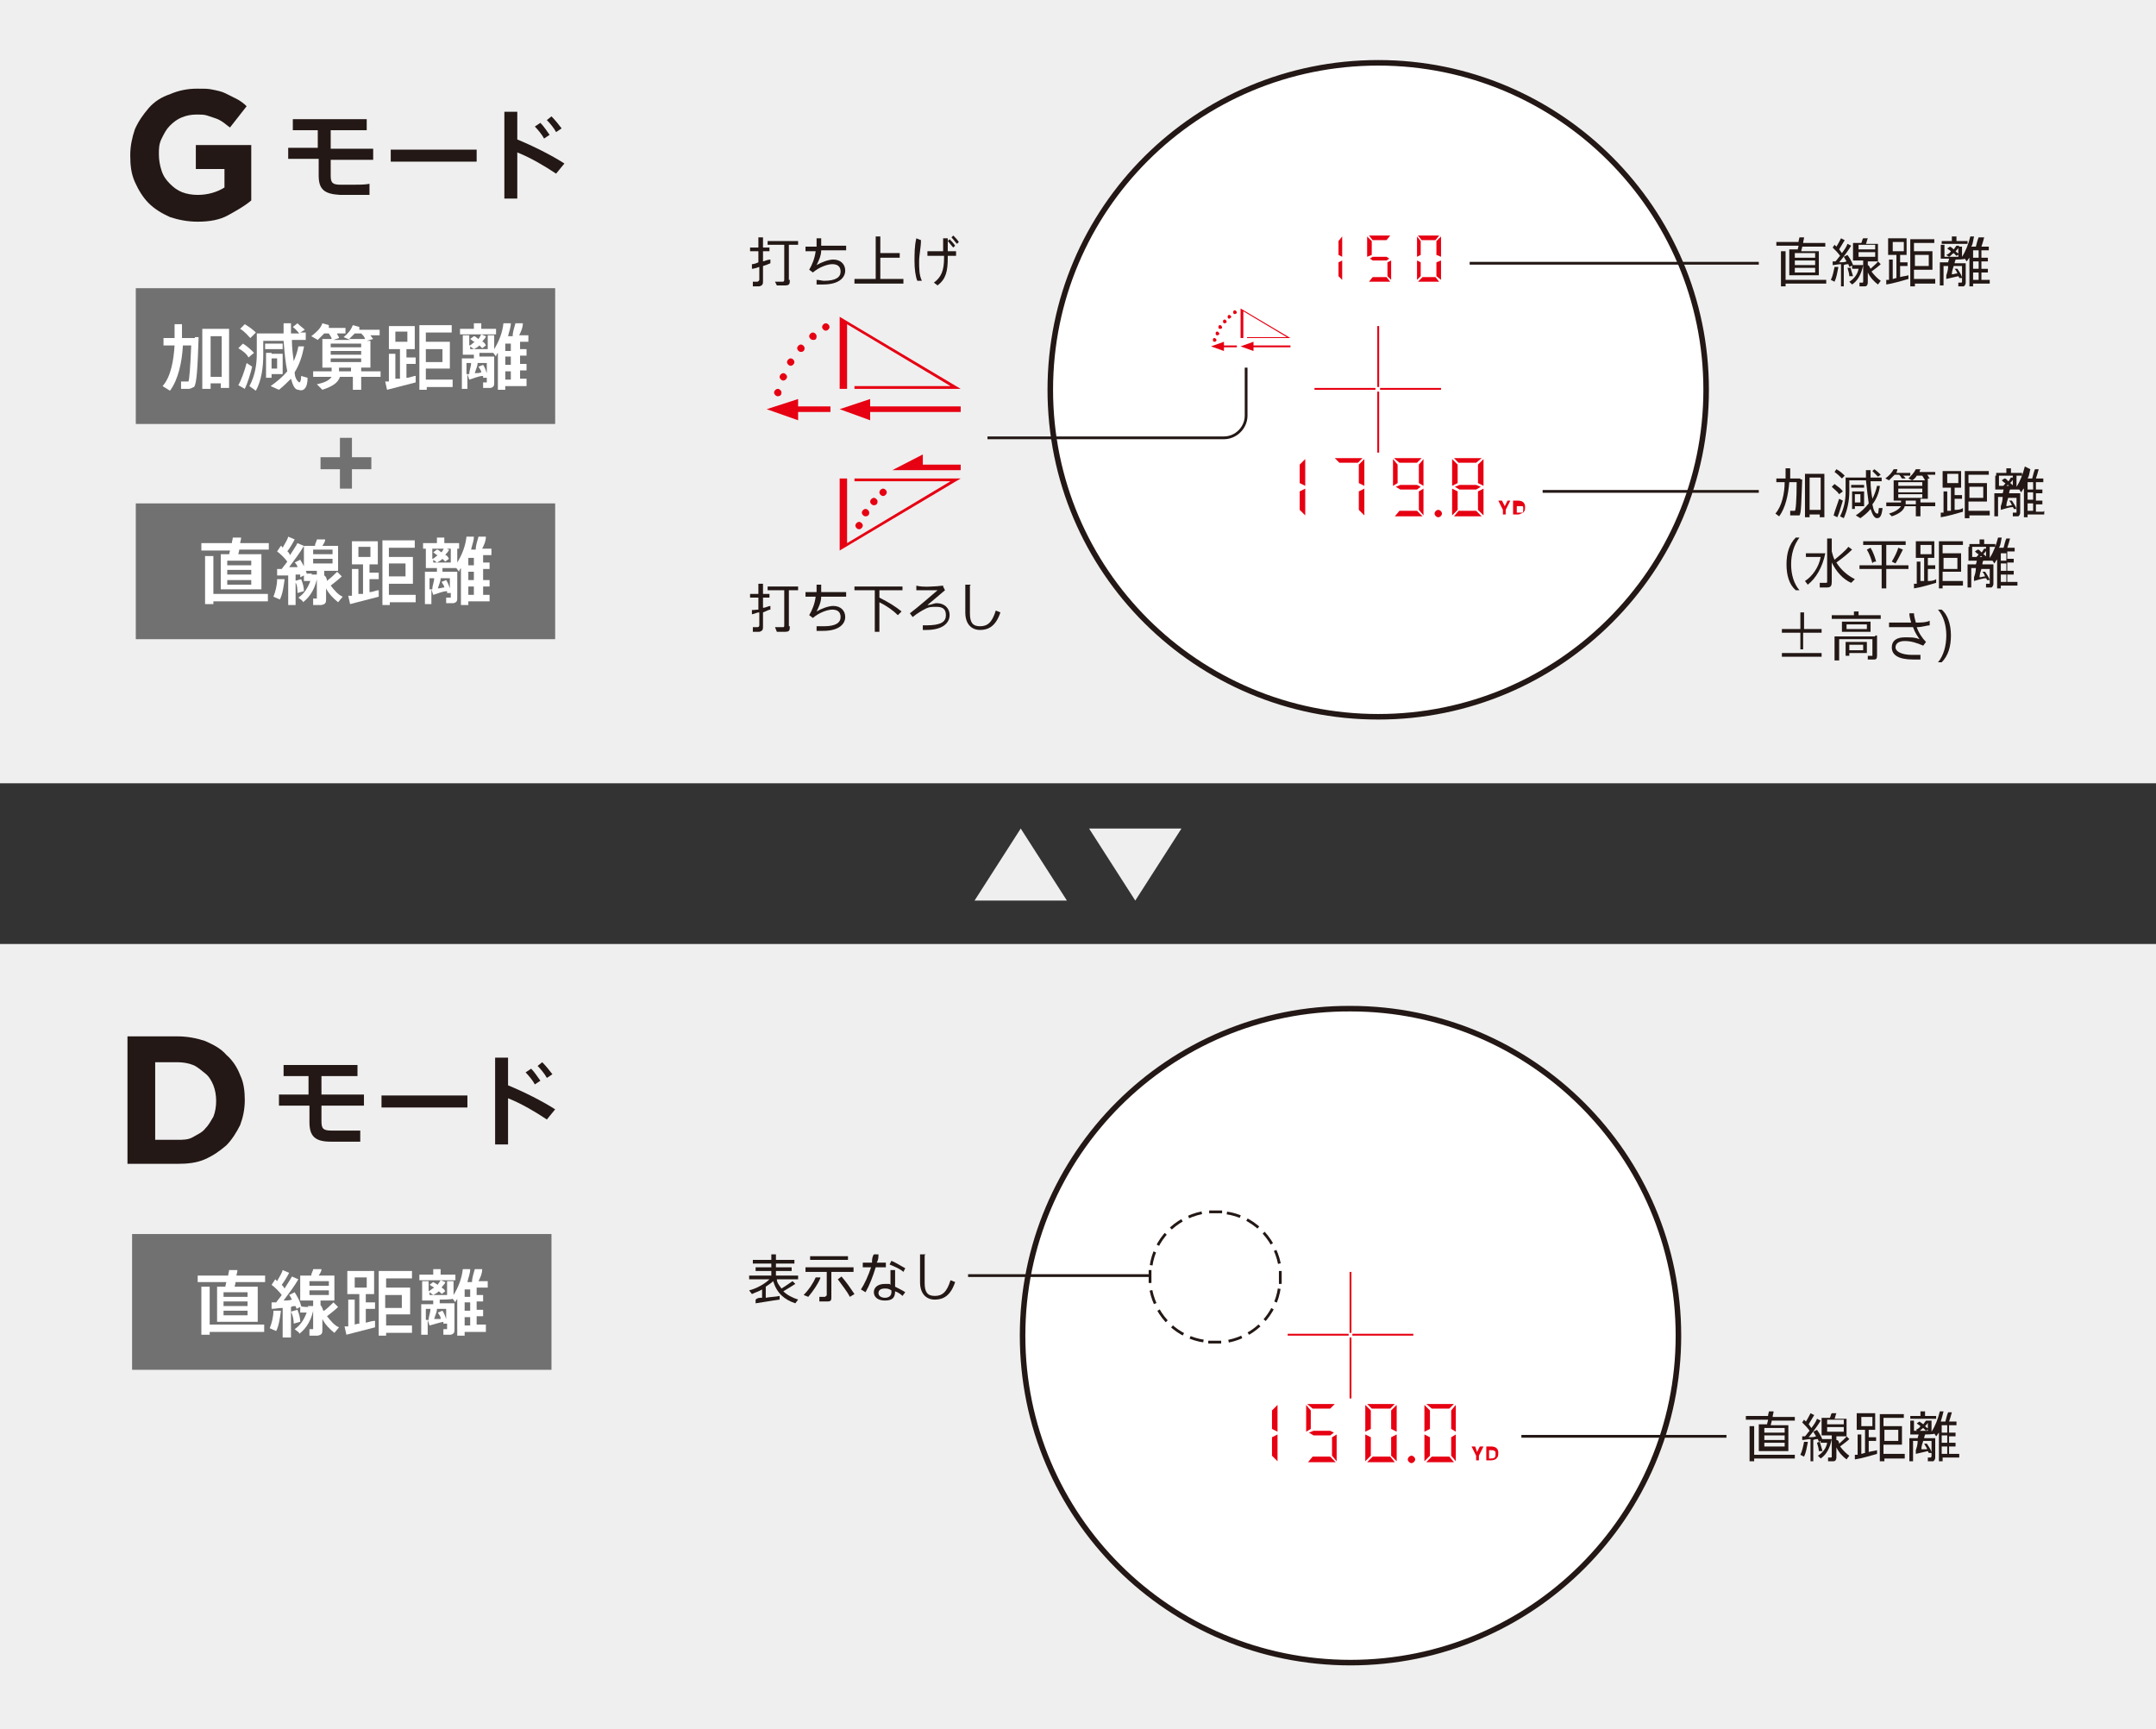 <?xml version="1.0" encoding="UTF-8"?>
<svg id="_レイヤー_1" data-name="レイヤー_1" xmlns="http://www.w3.org/2000/svg" version="1.1" viewBox="0 0 233.4 187.2">
  <rect x="0" y="0" width="233.4" height="187.2" fill="#333333" stroke="none"/>
  <!-- Generator: Adobe Illustrator 29.4.0, SVG Export Plug-In . SVG Version: 2.1.0 Build 152)  -->
  <defs>
    <style>
      .st0 {
        fill: #231815;
      }

      .st1 {
        stroke-linecap: round;
        stroke-linejoin: round;
        stroke-width: .6px;
      }

      .st1, .st2, .st3, .st4 {
        fill: none;
        stroke: #231815;
      }

      .st5 {
        fill: #e60012;
      }

      .st2, .st3 {
        stroke-width: .3px;
      }

      .st6 {
        fill: #fff;
      }

      .st3 {
        stroke-dasharray: 1.5 .8;
      }

      .st7 {
        fill: #efefef;
      }

      .st8 {
        fill: #727171;
      }

      .st4 {
        stroke-width: .3px;
      }
    </style>
  </defs>
  <g>
    <polygon class="st7" points="110.5 89.7 105.5 97.5 115.5 97.5 110.5 89.7"/>
    <polygon class="st7" points="122.9 97.5 117.9 89.7 127.9 89.7 122.9 97.5"/>
  </g>
  <g>
    <rect class="st7" y="102.2" width="233.4" height="85"/>
    <g>
      <path class="st6" d="M110.7,144.6c0,19.6,15.9,35.4,35.5,35.4s35.5-15.9,35.5-35.4-15.9-35.4-35.5-35.4c-19.6-.1-35.5,15.8-35.5,35.4"/>
      <path class="st1" d="M110.7,144.6c0,19.6,15.9,35.4,35.5,35.4s35.5-15.9,35.5-35.4-15.9-35.4-35.5-35.4c-19.6-.1-35.5,15.8-35.5,35.4Z"/>
    </g>
    <rect class="st5" x="139.4" y="144.4" width="6.6" height=".2"/>
    <rect class="st5" x="146.4" y="144.4" width="6.6" height=".2"/>
    <rect class="st5" x="146.1" y="137.7" width=".2" height="6.6"/>
    <rect class="st5" x="146.1" y="144.8" width=".2" height="6.6"/>
    <g>
      <path class="st5" d="M152.8,158.4c.2,0,.4-.2.4-.4s-.2-.4-.4-.4-.4.2-.4.4c0,.2.2.4.4.4"/>
      <path class="st5" d="M160.6,156.6l-.5,1v.5h-.3v-.5l-.5-1h.4l.2.6h0l.3-.6h.4Z"/>
      <path class="st5" d="M161.2,156.9v1h.2c.1,0,.3,0,.4-.1.1-.1.1-.2.1-.4s0-.3-.1-.3c-.1-.1-.2-.1-.4-.1h-.2ZM160.9,158.1v-1.5h.5c.5,0,.8.2.8.7s-.1.4-.2.6c-.1.1-.3.2-.6.2h-.5Z"/>
    </g>
    <polygon class="st5" points="137.7 152.7 137.7 154.7 138.3 155 138.3 152.1 137.7 152.7"/>
    <polygon class="st5" points="137.7 155.6 137.7 157.6 138.3 158.2 138.3 155.3 137.7 155.6"/>
    <polygon class="st5" points="141.5 152 142.1 152.5 144 152.5 144.5 152 141.5 152"/>
    <polygon class="st5" points="141.4 155 141.9 154.7 141.9 152.7 141.4 152.1 141.4 155"/>
    <polygon class="st5" points="142.1 157.7 141.6 158.3 144.6 158.3 144 157.7 142.1 157.7"/>
    <polygon class="st5" points="144.2 155.6 144.2 157.6 144.7 158.2 144.7 155.3 144.2 155.6"/>
    <polygon class="st5" points="142.2 154.9 141.7 155.1 142.2 155.4 144 155.4 144.4 155.1 144 154.9 142.2 154.9"/>
    <polygon class="st5" points="148 152 148.5 152.5 150.5 152.5 151 152 148 152"/>
    <path class="st5" d="M148.5,152.5h1.9-1.9Z"/>
    <polygon class="st5" points="147.8 155 148.4 154.7 148.4 152.7 147.8 152.1 147.8 155"/>
    <polygon class="st5" points="150.6 152.7 150.6 154.7 151.2 155 151.2 152.1 150.6 152.7"/>
    <polygon class="st5" points="148.6 157.7 148 158.3 151 158.3 150.5 157.7 148.6 157.7"/>
    <polygon class="st5" points="150.6 155.6 150.6 157.6 151.2 158.2 151.2 155.3 150.6 155.6"/>
    <polygon class="st5" points="147.8 158.2 148.4 157.6 148.4 155.6 147.8 155.3 147.8 158.2"/>
    <polygon class="st5" points="154.4 152 155 152.5 156.9 152.5 157.4 152 154.4 152"/>
    <polygon class="st5" points="154.2 155 154.8 154.7 154.8 152.7 154.2 152.1 154.2 155"/>
    <polygon class="st5" points="157.1 152.7 157.1 154.7 157.6 155 157.6 152.1 157.1 152.7"/>
    <polygon class="st5" points="155 157.7 154.4 158.3 157.4 158.3 156.9 157.7 155 157.7"/>
    <polygon class="st5" points="157.1 155.6 157.1 157.6 157.6 158.2 157.6 155.3 157.1 155.6"/>
    <polygon class="st5" points="154.2 158.2 154.8 157.6 154.8 155.6 154.2 155.3 154.2 158.2"/>
    <g>
      <path class="st0" d="M82.5,140.5v-.9c-.3.2-.7.3-1.1.5l-.3-.4c.8-.2,1.7-.7,2.2-1.2h-2.2v-.4h2.4v-.5h-1.7v-.4h1.7v-.4h-2v-.4h2v-.6h.5v.6h2v.4h-2v.4h1.7v.4h-1.7v.5h2.4v.4h-2.3c0,.4.3.7.5,1,.5-.3.9-.6,1.2-.8l.3.3c-.3.2-.8.5-1.3.8.4.4,1,.7,1.6.9l-.3.4c-1.2-.4-2-1.1-2.4-2.4-.2.2-.5.4-.8.6v1.2c.5-.1,1.1-.1,1.5-.2v.4c-.8.1-1.9.3-2.6.4v-.4c.2-.2.4-.2.7-.2Z"/>
      <path class="st0" d="M88.8,138.4c-.3.7-.8,1.4-1.3,2l-.5-.2c.5-.5,1-1.2,1.3-1.9h.5ZM90,140.4c0,.3,0,.5-.4.5h-.9v-.5h.6c0,0,.2-.1.2-.2v-2.5h-2.3v-.5h5.2v.5h-2.4v2.7h0ZM91.8,136v.4h-4.1v-.4h4.1ZM91.1,138.2c.6.7,1,1.3,1.4,1.9l-.5.3c-.3-.6-.8-1.2-1.3-1.9l.4-.3Z"/>
      <path class="st0" d="M94.4,136.7c0-.3,0-.6.2-.9h.5c0,.3,0,.6-.2.9h1v.5h-1.1c-.3,1-.7,2-1.1,2.7l-.5-.3c.4-.6.8-1.5,1.1-2.4h-.9v-.5h1ZM96.9,137.6v1.7c.4.2.8.4,1.1.6l-.3.4c-.2-.2-.5-.4-.8-.5h0c0,.7-.3,1-1.1,1s-1.2-.4-1.2-.9.4-.9,1.2-.9.4,0,.6.1v-1.6h.5s0,0,0,0ZM95.8,139.5c-.5,0-.7.2-.7.5s.3.5.7.5.7-.2.7-.6v-.2c-.3-.2-.5-.2-.7-.2ZM97.8,137.7c-.3-.3-1-.6-1.5-.8l.2-.4c.5.2,1.1.6,1.5.8l-.2.4Z"/>
      <path class="st0" d="M100.1,135.9c0,1.2,0,2.4,0,3,0,1,.3,1.4,1.1,1.4s1.3-.4,1.7-1.7l.5.2c-.5,1.5-1.3,1.9-2.2,1.9s-1.6-.6-1.6-1.9v-3h.6Z"/>
    </g>
    <g>
      <path class="st0" d="M191.3,154.2c0-.2.1-.3.1-.5h-2.4v-.4h2.4c0-.2.1-.4.1-.5h.5c0,.2-.1.4-.1.6h2.4v.4h-2.5c0,.2-.1.3-.1.5h1.9v2.8h-3.2v-2.9h.9ZM194.3,157.5v.4h-4.4v.3h-.5v-3.8h.5v3.1h4.4ZM191,155.1h2.2v-.5h-2.2v.5ZM191,155.9h2.2v-.5h-2.2v.5ZM191,156.6h2.2v-.4h-2.2v.4Z"/>
      <path class="st0" d="M196.4,158.2h-.4v-2.4c-.3,0-.7.1-.9.1v-.4h.3c.2-.2.3-.4.5-.6-.2-.3-.5-.6-.8-.9l.2-.3.2.2c.2-.3.4-.7.5-.9l.4.2c-.2.3-.4.7-.6,1,.1.1.2.3.3.4.3-.4.5-.7.6-1l.4.2c-.3.5-.8,1.2-1.3,1.8.3,0,.6,0,.8-.1-.1-.2-.2-.3-.3-.5l.4-.2c.3.4.5.8.6,1.1l-.4.2c0-.1-.1-.2-.1-.3-.1,0-.3,0-.5.1v2.3h.1ZM195.7,156.2c-.1.5-.2,1.1-.4,1.5l-.4-.2c.2-.4.3-.9.4-1.4h.4ZM197,156.1c.1.3.2.7.3,1h-.4c0-.2-.1-.6-.2-.9.2-.1.3-.1.3-.1ZM197.9,155.8h.4c-.2,1-.6,1.7-1.2,2.1l-.3-.3c.5-.3.9-.8,1-1.4h-.7v-.4s.8,0,.8,0ZM199.1,156.3c.3-.3.7-.6.8-.8l.3.3c-.2.2-.6.5-1,.8.3.4.7.8,1,1l-.3.4c-.4-.3-.8-.7-1.1-1.3v1.1c0,.2-.1.4-.3.4h-.6v-.4h.3q.1,0,.1-.1v-2.3h-1.1v-1.9h.9c.1-.2.1-.4.2-.5h.5c-.1.2-.1.4-.2.6h1.3v1.9h-1.1v.4c.2,0,.3.2.3.4ZM197.8,154.2h1.8v-.5h-1.8v.5ZM197.8,155h1.8v-.5h-1.8v.5Z"/>
      <path class="st0" d="M201.1,157.5v-2.2h.4v2.1c.1,0,.3-.1.4-.1v-2.5h-.9v-1.8h2v1.8h-.7v.8h.8v.4h-.8v1.2c.3-.1.6-.1.9-.2v.4c-.7.2-1.7.5-2.4.6v-.5h.3ZM201.5,154.4h1.2v-1h-1.2v1ZM206.2,157.5v.4h-2.2v.3h-.5v-5.1h2.6v.4h-2.2v.9h2v2h-2v1h2.3q0,.1,0,.1ZM205.5,156v-1.2h-1.5v1.2h1.5Z"/>
      <path class="st0" d="M207.9,153.3v-.5h.5v.5h1.2v.3h-2.8v-.3h1.1ZM212.1,157.4v.4h-1.8v.4h-.4v-3.1c-.1.1-.2.3-.3.4l-.2-.3h0c0,.1-1,.1-1,.1,0,.1-.1.2-.1.4h1.2v2.1c0,.2-.1.3-.2.4h-.6v-.4h.3q0,0,.1-.1v-.4h-.3s0,0-.1-.2c-.4.1-.9.2-1.3.3v-.4h0c.1-.3.2-.6.2-1h-.5v2.2h-.4v-2.5h.9c0-.1.1-.3.1-.4h-.9v-1.5h.4v1.1h1.5v-1.1h.4v1.2c.4-.6.7-1.4.9-2.2h.4c-.1.4-.2.8-.3,1.1h.5c.1-.4.2-.8.3-1h.4c-.1.4-.2.7-.3,1h.8v.4h-.8v.8h.7v.4h-.7v.7h.7v.4h-.7v.8h1ZM207.8,153.9c.1.1.3.2.4.3.1-.1.2-.3.3-.4h.3c-.1.3-.2.4-.4.6.1.1.2.2.4.3l-.3.2-.3-.3c-.2.1-.3.3-.5.4l-.3-.2c.2-.1.4-.2.5-.4-.1-.1-.3-.2-.4-.3l.3-.2ZM208.6,156.8c-.1-.2-.2-.3-.3-.5h.3c.2.3.4.6.5.9v-1.2h-.9c-.1.3-.2.6-.2.9,0,0,.4,0,.6,0ZM210.8,155.1v-.8h-.6v.8h.6ZM210.8,156.2v-.8h-.6v.8h.6ZM210.8,157.4v-.8h-.6v.8h.6Z"/>
    </g>
    <line class="st4" x1="164.7" y1="155.5" x2="186.9" y2="155.5"/>
    <g>
      <path class="st3" d="M133,145.2c2.9-.6,5.1-2.9,5.5-5.8"/>
      <path class="st3" d="M138.5,136.8c-.6-2.9-2.9-5.1-5.8-5.5"/>
      <path class="st3" d="M130.1,131.3c-2.9.6-5.1,2.9-5.5,5.8"/>
      <path class="st3" d="M124.6,139.7c.6,2.9,2.9,5.1,5.8,5.5"/>
      <path class="st2" d="M130.8,145.3h1.4M124.5,137.5v1.4M132.3,131.2h-1.4M138.6,139v-1.4"/>
    </g>
    <line class="st4" x1="124.4" y1="138.1" x2="104.8" y2="138.1"/>
    <path class="st0" d="M13.8,112.2h5.4c1.1,0,2.1.2,3,.5.9.4,1.7.8,2.3,1.5.7.6,1.2,1.4,1.5,2.2.4.8.5,1.8.5,2.7h0c0,1-.2,1.9-.5,2.7-.4.8-.9,1.6-1.5,2.2-.7.6-1.4,1.1-2.3,1.5s-1.9.5-3,.5h-5.4s0-13.8,0-13.8ZM19.2,123.4c.6,0,1.2,0,1.7-.3s1-.5,1.3-.9c.4-.4.6-.8.9-1.3.2-.5.3-1.1.3-1.7h0c0-.6-.1-1.2-.3-1.7-.2-.5-.5-1-.9-1.3s-.8-.7-1.3-.9c-.5-.2-1.1-.3-1.7-.3h-2.4v8.4s2.4,0,2.4,0Z"/>
    <g>
      <path class="st0" d="M33.4,118.5v-2h-2.7v-1.2h8v1.2h-3.9v2h4.6v1.2h-4.6v1.7c0,.8.2,1,1.1,1h1.2c.7,0,1.4,0,1.9,0v1.2h-3.2c-1.7,0-2.3-.6-2.3-2.1h0v-1.8h-3.3v-1.2h3.2Z"/>
      <path class="st0" d="M50.6,118.6v1.3h-9.3v-1.3h9.3Z"/>
      <path class="st0" d="M60.1,120.1l-.9,1.1c-1.2-.8-2.7-1.7-4.2-2.3v5h-1.4v-9.4h1.4v3c1.7.7,3.7,1.7,5.1,2.6ZM57.5,115.7c.4.4.7.9,1,1.3l-.6.4c-.2-.4-.7-1-1-1.3l.6-.4ZM58.7,115c.4.4.8.9,1.1,1.3l-.6.4c-.2-.4-.7-1-1-1.3l.5-.4Z"/>
    </g>
    <rect class="st8" x="14.3" y="133.6" width="45.4" height="14.7"/>
    <g>
      <path class="st6" d="M24.4,139.3c0-.2.1-.4.1-.5h-3.1v-.7h3.3c0-.2.1-.4.1-.6h.9c0,.3-.1.4-.1.6h3.1v.7h-3.2c0,.2-.1.4-.1.5h2.5v3.8h-4.4v-3.8h.9ZM28.6,143.5v.7h-5.9v.3h-.9v-5.2h.9v4.1h5.9ZM24.2,140.4h2.6v-.5h-2.6v.5ZM24.2,141.4h2.6v-.5h-2.6v.5ZM24.2,142.4h2.6v-.5h-2.6v.5Z"/>
      <path class="st6" d="M30.4,142c-.1.7-.2,1.5-.5,2.1l-.7-.3c.2-.5.4-1.2.4-1.9h.8ZM33.3,141.4h.7c-.2,1.4-.8,2.4-1.6,3,0-.2-.3-.3-.5-.5.6-.4,1-1,1.3-1.8h-.7v-.6l-.4.2c0-.1-.1-.2-.1-.3-.2,0-.3,0-.5.1v3.3h-.9v-3.2c-.4,0-.8.1-1.2.1v-.7h.5c.2-.3.4-.5.6-.8-.3-.4-.7-.8-1.1-1.1l.4-.6q.1.1.2.2c.2-.4.5-.8.6-1.2l.7.3c-.2.4-.5.9-.8,1.3.1.1.2.2.3.4.3-.5.6-.9.8-1.3l.7.3c-.4.7-1,1.5-1.6,2.3.3,0,.6,0,.9-.1-.1-.2-.2-.4-.3-.5l.6-.3c.3.5.6,1,.7,1.5h0c0,.1.8.1.8.1,0,0,0,0,0,0ZM32.2,141.8c.2.5.3.9.3,1.3l-.7.2c0-.4-.1-.9-.3-1.3l.7-.2ZM35.1,141.9c.4-.3.8-.7,1-.9l.5.5c-.3.3-.7.6-1.2,1,.4.5.8,1,1.3,1.2l-.5.6c-.5-.4-1-.9-1.3-1.5v1.1c0,.4,0,.6-.5.7h-.9v-.7h.4q0,0,0-.1v-3h-1.4v-2.7h1.2c0-.3.2-.5.2-.7h.9c0,.3-.2.5-.3.7h1.7v2.7h-1.5v.5c.2.2.2.4.3.6ZM33.5,139.2h2.1v-.5h-2.1v.5ZM33.5,140.2h2.1v-.5h-2.1v.5Z"/>
      <path class="st6" d="M37.7,143.5v-2.8h.7v2.7c0,0,.3-.1.5-.1v-3.2h-1.3v-2.5h2.9v2.5h-.9v.9h1v.7h-1v1.5c.4-.1.7-.2,1-.2v.7c-.8.2-2.3.6-3.1.8l-.2-.9c.1,0,.2,0,.4,0ZM38.4,139.4h1.3v-1.1h-1.3v1.1ZM44.6,143.5v.8h-2.8v.3h-.8v-7h3.6v.8h-2.8v1h2.6v2.9h-2.6v1.2h2.8ZM43.5,141.6v-1.4h-1.8v1.4h1.8Z"/>
      <path class="st6" d="M46.9,138v-.6h.8v.6h1.6v.6h-3.9v-.6h1.5ZM52.6,143.5v.7h-2.3v.4h-.8v-4c0,.1-.2.2-.2.4l-.3-.4h0c0,.1-1.4.1-1.4.1,0,.1,0,.3,0,.4h1.6v2.8c0,.3,0,.5-.4.6h-.8v-.6h.4q0,0,0-.1v-.5h-.4s0,0,0-.2c-.5.1-1.1.3-1.5.4l-.2-.6v1.6h-.7v-3.3h1.3c0-.1,0-.3,0-.4h-1.2v-2.1h.7v1.1c.2-.1.4-.3.6-.4-.2-.1-.3-.2-.5-.3l.4-.3c.2.1.3.2.5.3,0-.1.2-.3.3-.5l.5.2c0,.2-.3.4-.4.6.2.1.3.2.4.4l-.4.3c0-.1-.2-.2-.3-.3-.2.2-.4.3-.6.4l-.4-.3v.3h1.9v-1.5h.7v1.5c.5-.8.9-1.8,1-2.8h.8c0,.5-.2.9-.3,1.4h.5c0-.5.2-1,.3-1.4h.8c0,.5-.2.9-.4,1.3h1v.7h-1.2v.8h.7v.7h-.7v.9h.7v.7h-.7v.9h1s0,.1,0,.1ZM46.4,142.9c0-.4.2-.8.2-1.2h-.5v1.2h.3ZM47.7,142.7c0-.2-.2-.4-.3-.6l.5-.2c.2.3.3.6.4.9v-1.1h-1c0,.4-.2.7-.3,1.1.3,0,.5,0,.7,0ZM50.9,140.4v-.8h-.6v.8h.6ZM50.9,141.9v-.9h-.6v.9h.6ZM50.9,143.5v-.9h-.6v.9h.6Z"/>
    </g>
  </g>
  <rect class="st7" x="0" y="-.2" width="233.4" height="85"/>
  <g>
    <path class="st6" d="M113.7,42.2c0,19.6,15.9,35.4,35.5,35.4s35.5-15.9,35.5-35.4-15.9-35.4-35.5-35.4c-19.6,0-35.5,15.8-35.5,35.4"/>
    <path class="st1" d="M113.7,42.2c0,19.6,15.9,35.4,35.5,35.4s35.5-15.9,35.5-35.4-15.9-35.4-35.5-35.4c-19.6,0-35.5,15.8-35.5,35.4Z"/>
  </g>
  <rect class="st5" x="142.3" y="42" width="6.6" height=".2"/>
  <rect class="st5" x="149.4" y="42" width="6.6" height=".2"/>
  <rect class="st5" x="149.1" y="35.3" width=".2" height="6.6"/>
  <rect class="st5" x="149.1" y="42.4" width=".2" height="6.6"/>
  <g>
    <path class="st5" d="M131.7,36.8c0,0-.1-.2-.2-.2s-.2,0-.2.2.1.2.2.2.2-.1.2-.2"/>
    <path class="st5" d="M132,36.1c0,0-.1-.2-.2-.2s-.2,0-.2.2.1.2.2.2c0,0,.2,0,.2-.2"/>
    <path class="st5" d="M132.3,35.4c0,0-.1-.2-.2-.2s-.2,0-.2.2.1.2.2.2.2,0,.2-.2"/>
    <path class="st5" d="M132.8,34.8c0,0-.1-.2-.2-.2s-.2,0-.2.2.1.2.2.2.2-.1.2-.2"/>
    <path class="st5" d="M133.3,34.3c0,0-.1-.2-.2-.2s-.2,0-.2.2.1.2.2.2c.1-.1.2-.1.2-.2"/>
    <path class="st5" d="M133.9,33.8c0,0-.1-.2-.2-.2s-.2,0-.2.2.1.2.2.2.2-.1.2-.2"/>
  </g>
  <polygon class="st5" points="134.3 37.5 135.7 38 135.7 37.6 139.7 37.6 139.7 37.4 135.7 37.4 135.7 37 134.3 37.5"/>
  <polygon class="st5" points="131.1 37.5 132.5 38 132.5 37.6 133.9 37.6 133.9 37.4 132.5 37.4 132.5 37 131.1 37.5"/>
  <polygon class="st5" points="134.6 36.6 134.6 33.7 139.3 36.5 135 36.5 135 36.6 139.7 36.6 134.3 33.4 134.3 36.6 134.6 36.6"/>
  <g>
    <path class="st5" d="M155.7,56c.2,0,.4-.2.4-.4s-.2-.4-.4-.4-.4.2-.4.4c0,.2.2.4.4.4"/>
    <path class="st5" d="M163.5,54.2l-.5,1v.5h-.3v-.5l-.5-1h.4l.3.6h0l.3-.6h.3Z"/>
    <path class="st5" d="M164.2,54.5v1h.2c.1,0,.3,0,.4,0,.1,0,.1-.2.1-.4s0-.3-.1-.3-.2,0-.4,0h-.2ZM163.8,55.7v-1.5h.5c.5,0,.8.2.8.7s-.1.4-.2.6c-.1,0-.3.2-.6.2h-.5Z"/>
  </g>
  <polygon class="st5" points="153.5 25.5 153.9 26 155.4 26 155.8 25.5 153.5 25.5"/>
  <polygon class="st5" points="153.4 27.8 153.8 27.6 153.8 26.1 153.4 25.6 153.4 27.8"/>
  <polygon class="st5" points="155.5 26.1 155.5 27.6 156 27.8 156 25.6 155.5 26.1"/>
  <polygon class="st5" points="154 30 153.5 30.5 155.8 30.5 155.4 30 154 30"/>
  <polygon class="st5" points="155.5 28.4 155.5 29.9 156 30.3 156 28.2 155.5 28.4"/>
  <polygon class="st5" points="153.4 30.3 153.8 29.9 153.8 28.4 153.4 28.2 153.4 30.3"/>
  <polygon class="st5" points="148.2 25.5 148.6 26 150.1 26 150.5 25.5 148.2 25.5"/>
  <polygon class="st5" points="148 27.8 148.5 27.6 148.5 26.1 148 25.6 148 27.8"/>
  <polygon class="st5" points="148.6 30 148.2 30.5 150.5 30.5 150.1 30 148.6 30"/>
  <polygon class="st5" points="150.2 28.4 150.2 29.9 150.6 30.3 150.6 28.2 150.2 28.4"/>
  <polygon class="st5" points="148.6 27.8 148.3 28 148.6 28.2 150.1 28.2 150.4 28 150.1 27.8 148.6 27.8"/>
  <polygon class="st5" points="144.9 26.1 144.9 27.6 145.3 27.8 145.3 25.6 144.9 26.1"/>
  <polygon class="st5" points="144.9 28.4 144.9 29.9 145.3 30.3 145.3 28.2 144.9 28.4"/>
  <polygon class="st5" points="140.7 50.3 140.7 52.3 141.3 52.6 141.3 49.7 140.7 50.3"/>
  <polygon class="st5" points="140.7 53.2 140.7 55.2 141.3 55.8 141.3 52.9 140.7 53.2"/>
  <polygon class="st5" points="144.5 49.6 145 50.1 147 50.1 147.5 49.6 144.5 49.6"/>
  <polygon class="st5" points="147.1 50.3 147.1 52.3 147.7 52.6 147.7 49.7 147.1 50.3"/>
  <polygon class="st5" points="147.1 53.2 147.1 55.2 147.7 55.8 147.7 52.9 147.1 53.2"/>
  <polygon class="st5" points="150.9 49.6 151.5 50.1 153.4 50.1 153.9 49.6 150.9 49.6"/>
  <path class="st5" d="M151.5,50.1h1.9-1.9Z"/>
  <polygon class="st5" points="150.8 52.6 151.3 52.3 151.3 50.3 150.8 49.7 150.8 52.6"/>
  <polygon class="st5" points="153.6 50.3 153.6 52.3 154.1 52.6 154.1 49.7 153.6 50.3"/>
  <polygon class="st5" points="151.5 55.3 151 55.9 154 55.9 153.4 55.3 151.5 55.3"/>
  <polygon class="st5" points="153.6 53.2 153.6 55.2 154.1 55.8 154.1 52.9 153.6 53.2"/>
  <polygon class="st5" points="151.6 52.5 151.1 52.7 151.6 53 153.4 53 153.8 52.7 153.4 52.5 151.6 52.5"/>
  <polygon class="st5" points="157.4 49.6 157.9 50.1 159.8 50.1 160.4 49.6 157.4 49.6"/>
  <polygon class="st5" points="157.2 52.6 157.8 52.3 157.8 50.3 157.2 49.7 157.2 52.6"/>
  <polygon class="st5" points="160 50.3 160 52.3 160.6 52.6 160.6 49.7 160 50.3"/>
  <polygon class="st5" points="157.9 55.3 157.4 55.9 160.4 55.9 159.8 55.3 157.9 55.3"/>
  <polygon class="st5" points="160 53.2 160 55.2 160.6 55.8 160.6 52.9 160 53.2"/>
  <polygon class="st5" points="157.2 55.8 157.8 55.2 157.8 53.2 157.2 52.9 157.2 55.8"/>
  <polygon class="st5" points="158 52.5 157.5 52.7 158 53 159.8 53 160.3 52.7 159.8 52.5 158 52.5"/>
  <g>
    <path class="st5" d="M84.6,42.5c0-.2-.2-.4-.4-.4s-.4.2-.4.4.2.4.4.4c.2,0,.4-.1.4-.4"/>
    <path class="st5" d="M85.2,40.8c0-.2-.2-.4-.4-.4s-.4.2-.4.4.2.4.4.4.4-.2.4-.4"/>
    <path class="st5" d="M86,39.2c0-.2-.2-.4-.4-.4s-.4.2-.4.4.2.4.4.4c.2,0,.4-.2.4-.4"/>
    <path class="st5" d="M87.1,37.7c0-.2-.2-.4-.4-.4s-.4.2-.4.4.2.4.4.4c.2,0,.4-.1.4-.4"/>
    <path class="st5" d="M88.4,36.4c0-.2-.2-.4-.4-.4s-.4.2-.4.4.2.4.4.4c.2,0,.4,0,.4-.4"/>
    <path class="st5" d="M89.8,35.4c0-.2-.2-.4-.4-.4s-.4.2-.4.4.2.4.4.4.4-.2.4-.4"/>
  </g>
  <polygon class="st5" points="104 44.6 94.2 44.6 94.2 45.5 90.9 44.3 94.2 43.2 94.2 44 104 44 104 44.6"/>
  <polygon class="st5" points="89.9 44.6 86.4 44.6 86.4 45.5 83 44.3 86.4 43.2 86.4 44 89.9 44 89.9 44.6"/>
  <polygon class="st5" points="91.7 42.1 91.7 35.1 102.9 41.8 92.5 41.8 92.5 42.1 104 42.1 90.9 34.3 90.9 42.1 91.7 42.1"/>
  <g>
    <path class="st5" d="M96,53.3c0-.2-.2-.4-.4-.4s-.4.2-.4.4.2.4.4.4.4-.2.4-.4"/>
    <path class="st5" d="M95,54.3c0-.2-.2-.4-.4-.4s-.4.2-.4.4.2.4.4.4c.2,0,.4-.1.4-.4"/>
    <path class="st5" d="M94.1,55.5c0-.2-.2-.4-.4-.4s-.4.2-.4.4.2.4.4.4c.2,0,.4-.1.4-.4"/>
    <path class="st5" d="M93.4,56.9c0-.2-.2-.4-.4-.4s-.4.2-.4.4.2.4.4.4.4-.2.4-.4"/>
  </g>
  <polygon class="st5" points="104 50.3 99.9 50.3 99.9 49.2 96.6 50.9 104 50.9 104 50.3"/>
  <polygon class="st5" points="91.7 51.8 91.7 58.8 102.9 52.1 92.5 52.1 92.5 51.8 104 51.8 90.9 59.6 90.9 51.8 91.7 51.8"/>
  <g>
    <path class="st0" d="M194.6,27.1c0-.2.1-.3.1-.5h-2.4v-.4h2.4c0-.2.1-.4.1-.5h.5c0,.2-.1.4-.1.6h2.4v.4h-2.5c0,.2-.1.3-.1.5h1.9v2.6h-3.2v-2.8h.9ZM197.7,30.3v.4h-4.4v.3h-.5v-3.8h.5v3.1h4.4ZM194.3,27.9h2.2v-.5h-2.2v.5ZM194.3,28.7h2.2v-.5h-2.2v.5ZM194.3,29.5h2.2v-.5h-2.2v.5Z"/>
    <path class="st0" d="M199.7,31h-.4v-2.4c-.3,0-.7.1-.9.1v-.4h.3c.2-.2.3-.4.5-.6-.2-.3-.5-.6-.8-.9l.2-.3q.1.1.2.2c.2-.3.4-.7.5-.9l.4.2c-.2.3-.4.7-.6,1,.1.1.2.3.3.4.3-.4.5-.7.6-1l.4.2c-.3.5-.8,1.2-1.3,1.8.3,0,.6,0,.8-.1-.1-.2-.2-.3-.3-.5l.4-.2c.3.4.5.8.6,1.1l-.4.2c0-.1-.1-.2-.1-.3-.1,0-.3,0-.5.1v2.3s.1,0,.1,0ZM199,29c-.1.5-.2,1.1-.4,1.5l-.4-.2c.2-.4.3-.9.4-1.4h.4ZM200.3,28.9c.1.3.2.7.3,1h-.4c0-.2-.1-.6-.2-.9h.3ZM201.3,28.7h.4c-.2,1-.6,1.7-1.2,2.1-.1-.1-.2-.2-.3-.3.5-.3.9-.8,1-1.4h-.7v-.4s.8,0,.8,0ZM202.5,29.1c.3-.3.7-.6.8-.8l.3.3c-.2.2-.6.5-1,.8.3.4.7.8,1,1l-.3.4c-.4-.3-.8-.7-1.1-1.3v1.1c0,.2-.1.4-.3.4h-.6v-.4h.3q.1,0,.1-.1v-2.3h-1.1v-1.9h.9c.1-.2.1-.4.2-.5h.5c-.1.2-.1.4-.2.6h1.3v1.9h-1.1v.4c.1,0,.2.2.3.4ZM201.2,27h1.8v-.5h-1.8v.5ZM201.2,27.8h1.8v-.5h-1.8v.5Z"/>
    <path class="st0" d="M204.5,30.3v-2.2h.4v2.1c.1,0,.3-.1.4-.1v-2.5h-.9v-1.8h2v1.8h-.7v.8h.8v.4h-.8v1.2c.3-.1.6-.1.9-.2v.4c-.7.2-1.7.5-2.4.6v-.5h.3ZM204.9,27.2h1.2v-1h-1.2v1ZM209.5,30.3v.4h-2.2v.3h-.5v-5.1h2.6v.4h-2.2v.9h2v2h-2v1h2.3q0,.1,0,.1ZM208.8,28.8v-1.2h-1.5v1.2h1.5Z"/>
    <path class="st0" d="M211.3,26.1v-.5h.5v.5h1.2v.3h-2.8v-.3h1.1ZM215.4,30.3v.4h-1.8v.3h-.4v-3.1c-.1.1-.2.3-.3.4l-.2-.3h0c0,.1-1,.1-1,.1,0,.1-.1.2-.1.4h1.2v2.1c0,.2-.1.3-.2.4h-.6v-.4h.3q.1,0,.1-.1v-.4h-.3s0-.1-.1-.2c-.4.1-.9.2-1.3.3v-.4h0c.1-.3.2-.6.2-1h-.5v2.1h-.4v-2.5h.9c0-.1.1-.3.1-.4h-.9v-1.5h.4v1.3h1.5v-1.1h.4v1.1c.4-.6.7-1.4.9-2.2h.4c-.1.4-.1.8-.3,1.1h.5c.1-.4.2-.8.3-1h.6c-.1.4-.2.7-.3,1h.8v.4h-.8v.8h.7v.4h-.7v.8h.7v.4h-.7v.8s.8,0,.8,0ZM211.1,26.7c.2.1.3.2.4.3.1-.1.2-.3.3-.4h.3c-.1.3-.2.4-.4.6.1.1.2.2.4.3l-.3.2c-.1-.1-.2-.2-.3-.3-.2.1-.3.3-.5.4l-.3-.2c.2-.1.4-.2.5-.4-.1-.1-.3-.2-.4-.3l.3-.2ZM211.9,29.6c-.1-.2-.1-.3-.3-.5h.3c.2.3.4.6.5.9v-1.2h-.9c-.1.3-.2.6-.2.9.2,0,.4-.1.6-.1ZM214.2,27.9v-.8h-.6v.8h.6ZM214.2,29.1v-.8h-.6v.8h.6ZM214.2,30.3v-.8h-.6v.8h.6Z"/>
  </g>
  <g>
    <path class="st0" d="M194.9,51.9h.2c-.1,2.4-.1,3.7-.3,3.9-.1,0-.2,0-.4,0h-.6v-.5h.4q.1,0,.1,0c.1,0,.2-1.1.2-3.1h-.8c-.1,1.3-.4,2.8-1.1,3.7l-.4-.3c.7-.8,1-2.2,1-3.4h-.9v-.4h1v-1.1h.5v1.1h1.1ZM195.9,55.6v.4h-.5v-4.7h2.1v4.7h-.5v-.3h-1.1ZM197.1,55.2v-3.5h-1.2v3.5h1.2Z"/>
    <path class="st0" d="M198.6,52.4c.4.3.7.5.9.8l-.4.3c-.2-.3-.5-.5-.8-.8l.3-.3ZM199.1,54l.4.2c-.2.6-.4,1.4-.6,1.8l-.4-.2c.1-.4.4-1.2.6-1.8ZM198.8,50.8c.4.2.7.5.9.7l-.3.3c-.2-.2-.5-.5-.8-.7l.2-.3ZM203.5,52.7c-.1.7-.4,1.4-.8,1.9.1.6.3,1,.5,1s.1,0,.2-.6h.4c-.1.9-.3,1.1-.6,1.1-.3,0-.5-.4-.7-1-.3.4-.7.7-1.1,1l-.5-.3c.6-.4,1-.8,1.4-1.3-.1-.7-.2-1.6-.3-2.5h-1.8v1.2c0,1-.2,2-.6,2.9l-.4-.2c.4-.8.6-1.7.6-2.6v-1.6h2.2v-.8h.5v.8h1.2v.4h-1.2c0,.7.1,1.4.2,1.9.2-.4.4-.9.5-1.4h.3ZM201.8,52.4v.4h-1.4v-.3h1.4ZM200.8,53.2h1v1.6h-1v.3h-.3v-1.9h.2s.1,0,.1,0ZM201.4,54.4v-.9h-.6v.9h.6ZM202.9,50.8c.3.2.5.4.7.6l-.3.2c-.2-.2-.4-.4-.6-.6l.2-.2Z"/>
    <path class="st0" d="M206.3,51.8h-.4c-.1-.1-.1-.2-.3-.4h-.5c-.2.2-.4.4-.6.6l-.4-.2c.4-.3.7-.6.9-1h.4c0,.2-.1.3-.1.4h1.5v.3h-.8c.2.1.2.2.3.3ZM205.8,54.6v-.4h-.8v-2.2h3.4c-.1-.2-.2-.3-.3-.5h-.6c-.1.2-.3.4-.5.5l-.4-.2c.3-.3.6-.6.8-1h.5c0,0-.1.2-.1.3h1.7v.3h-.9c.1,0,.2.3.3.4h-.4c0,0,.2,0,.2,0v2.2h-.8v.4h1.6v.4h-1.6v1.1h-.5v-1.1h-1.2c-.1.4-.5.8-1.4,1.1l-.3-.3c.7-.2,1.1-.5,1.3-.8h-1.6v-.4h1.6ZM205.5,52.6h2.6v-.4h-2.6v.4ZM205.5,53.3h2.6v-.4h-2.6v.4ZM205.5,53.9h2.6v-.4h-2.6v.4ZM207.4,54.6v-.4h-1.1v.4h1.1Z"/>
    <path class="st0" d="M210.4,55.4v-2.2h.4v2.1c.1,0,.3,0,.4,0v-2.5h-.9v-1.8h2v1.8h-.7v.8h.8v.4h-.8v1.2c.3,0,.6,0,.9-.2v.4c-.7.2-1.7.5-2.4.6v-.5h.3ZM210.8,52.3h1.2v-1h-1.2v1ZM215.4,55.4v.4h-2.2v.3h-.5v-5.1h2.6v.4h-2.2v.9h2v2h-2v1h2.3ZM214.7,53.9v-1.2h-1.5v1.2h1.5Z"/>
    <path class="st0" d="M217.2,51.2v-.5h.5v.5h1.2v.3h-2.8v-.3h1.1ZM221.3,55.3v.4h-1.8v.3h-.4v-3.1c-.1,0-.2.3-.3.4l-.2-.3h0c0,0-1,0-1,0,0,0-.1.2-.1.4h1.2v2.1c0,.2-.1.3-.2.4h-.6v-.4h.3q.1,0,.1,0v-.4h-.3s0-.1-.1-.2c-.4,0-.9.2-1.3.3v-.4h0c.1-.3.2-.6.2-1h-.5v2.1h-.4v-2.5h.9c0,0,.1-.3.1-.4h-.9v-1.5h.4v1.1h1.5v-1.1h.4v1.2c.4-.6.7-1.4.9-2.2l.6.3c-.1.3-.1.7-.3,1h.5c.1-.4.2-.8.3-1h.4c-.1.4-.2.7-.3,1h.8v.4h-.8v.8h.7v.4h-.7v.8h.7v.4h-.7v.8h.8ZM217,51.8c.2,0,.3.2.4.3.1,0,.2-.3.3-.4h.3c-.1.3-.2.4-.4.6.1,0,.2.2.4.3l-.3.2c-.1,0-.2-.2-.3-.3-.2,0-.3.3-.5.4l-.3-.2c.2,0,.4-.2.5-.4-.1,0-.3-.2-.4-.3l.3-.2ZM217.8,54.7c-.1-.2-.1-.3-.3-.5h.3c.2.3.4.6.5.9v-1.2h-.9c-.1.3-.2.6-.2.9.2,0,.4-.1.6-.1ZM220.1,53v-.8h-.6v.8h.6ZM220.1,54.1v-.8h-.6v.8h.6ZM220.1,55.3v-.8h-.6v.8h.6Z"/>
  </g>
  <g>
    <path class="st0" d="M193.4,61.1c0-1.2.3-2.2,1-2.9h.4c-.6.8-.9,1.8-.9,2.9s.3,2.1.9,2.8h-.4c-.7-.6-1-1.6-1-2.8h0Z"/>
    <path class="st0" d="M197.2,59.9h.4c-.3,1.5-1,2.7-1.9,3.4l-.3-.4c.8-.5,1.5-1.5,1.7-2.6h-1.6v-.4s1.7,0,1.7,0ZM198.6,60.6c.6-.5,1.2-1,1.5-1.4l.4.3c-.4.4-1,.9-1.7,1.4.5.8,1.2,1.4,2,1.8l-.4.4c-.9-.4-1.6-1.2-2.1-2.2v2.1c0,.4-.1.6-.5.6h-.8v-.5h.6c.2,0,.2,0,.2-.2v-4.6h.5v1.4c.1.4.2.7.3.9Z"/>
    <path class="st0" d="M203.7,61.2v-2.2h-2v-.4h4.6v.4h-2.1v2.2h2.4v.4h-2.4v2.1h-.5v-2.1h-2.4v-.4h2.4ZM202.5,59.3c.3.5.5,1.1.6,1.5-.4,0-.4.2-.4.2-.1-.4-.3-1-.6-1.5l.4-.2ZM206,59.5c-.2.4-.5,1-.8,1.5l-.4-.2c.3-.5.6-1.1.7-1.5l.5.2Z"/>
    <path class="st0" d="M207.5,63v-2.2h.4v2.1c.1,0,.3,0,.4,0v-2.5h-.9v-1.8h2v1.8h-.7v.8h.8v.4h-.8v1.3c.3,0,.6,0,.9-.2v.4c-.7.2-1.7.5-2.4.6v-.5c0,0,.2,0,.3,0ZM207.9,60h1.2v-1h-1.2v1ZM212.5,63v.4h-2.2v.3h-.4v-5.1h2.6v.4h-2.2v.9h2v2h-2v1h2.2ZM211.9,61.6v-1.2h-1.5v1.2h1.5Z"/>
    <path class="st0" d="M214.3,58.9v-.5h.5v.5h1.2v.3h-2.8v-.3h1.1ZM218.4,63v.4h-1.8v.3h-.4v-3.1c-.1,0-.2.3-.3.4l-.2-.3h0c0,0-1,0-1,0,0,0-.1.2-.1.4h1.2v2.1c0,.2-.1.3-.2.4h-.6v-.4h.3q.1,0,.1,0v-.4h-.3s0-.1-.1-.2c-.4,0-.9.2-1.3.3v-.4h0c.1-.3.2-.6.2-1h-.5v2.1h-.4v-2.5h.9c0,0,.1-.3.1-.4h-.9v-1.5h.4v1.1h1.5v-1.1h.4v1.2c.4-.6.7-1.4.9-2.2h.4c-.1.4-.1.8-.3,1.1h.5c.1-.4.2-.8.3-1h.4c-.1.4-.2.7-.3,1h.8v.4h-.8v.8h.7v.4h-.7v.9h.7v.4h-.7v.8h1ZM214.1,59.5c.2,0,.3.2.4.3.1,0,.2-.3.3-.4h.3c-.1.3-.2.4-.4.6.1,0,.2.2.4.3l-.3.2c-.1,0-.2-.2-.3-.3-.2,0-.3.3-.5.4l-.3-.2c.2,0,.4-.2.5-.4-.1,0-.3-.2-.4-.3l.3-.2ZM214.9,62.4c-.1-.2-.1-.3-.3-.5h.3c.2.3.4.6.5.9v-1.2h-.9c-.1.3-.2.6-.2.9.2,0,.4-.1.6-.1ZM217.2,60.7v-.8h-.6v.8h.6ZM217.2,61.8v-.8h-.6v.8h.6ZM217.2,63v-.8h-.6v.8h.6Z"/>
  </g>
  <g>
    <path class="st0" d="M197.2,68.1v.4h-2v1.8h-.3v-1.8h-2v-.4h2v-1.8h.4v1.8h1.9ZM197.2,70.7v.4h-4.3v-.4h4.3Z"/>
    <path class="st0" d="M200.7,66.6v-.4h.5v.4h2.4v.4h-5.3v-.4h2.4ZM203,68.8h.2v2.2c0,.3-.1.4-.3.4h-.7v-.4h.4q.1,0,.1,0v-1.8h-3.6v2.3h-.5v-2.6h4.4ZM202.5,67.3v1.1h-3.1v-1.1h3.1ZM200.2,69.5h1.9v1.2h-1.9v.3h-.4v-1.5h.4ZM199.9,68.1h2.2v-.5h-2.2v.5ZM201.7,70.4v-.6h-1.5v.6h1.5Z"/>
    <path class="st0" d="M204.4,67.4h.8c.5,0,1.1,0,1.7,0-.1-.3-.2-.7-.2-1h.5c0,.3.1.6.2,1,.6,0,1.1,0,1.5-.2v.5c-.3,0-.8.2-1.4.2.2.6.6,1.2,1,1.6l-.3.4c-.7-.3-1.3-.5-2-.5s-1,.3-1,.7.6.8,1.8.8h.9v.5h-.8c-1.6,0-2.3-.5-2.3-1.3s.6-1.1,1.4-1.1,1.1,0,1.6.2c-.2-.3-.5-.7-.7-1.3-.7,0-1.3,0-1.9,0h-.7v-.5s-.1,0-.1,0Z"/>
    <path class="st0" d="M211.2,68.8c0,1.2-.3,2.2-1,2.9h-.4c.6-.7.9-1.8.9-2.9s-.3-2.1-.9-2.8h.4c.6.5,1,1.5,1,2.8h0Z"/>
  </g>
  <line class="st4" x1="159.1" y1="28.5" x2="190.4" y2="28.5"/>
  <line class="st4" x1="167" y1="53.2" x2="190.4" y2="53.2"/>
  <path class="st4" d="M134.9,39.8v5.2c0,1.3-1.1,2.4-2.4,2.4h-25.6"/>
  <g>
    <path class="st0" d="M82.1,28.4v-1.2h-.9v-.4h.9v-1.1h.5v1.1h.7v.4h-.7v1.1c.3-.1.6-.2.8-.2v.4c-.2.1-.5.2-.8.3v1.6c0,.3,0,.5-.4.6h-.7v-.5h.5c0,0,.2-.1.2-.2v-1.4c-.3.1-.6.2-.8.2v-.5s.3,0,.7-.2ZM85.5,30.3c0,.4,0,.6-.5.6h-.9l-.2-.4h.8c.2,0,.2-.1.2-.3v-3.7h-1.8v-.4h3.3v.4h-1v3.8h0Z"/>
    <path class="st0" d="M88.4,26.6c0-.3,0-.5,0-.8h.5c0,.3,0,.5,0,.8h2.7v.5h-2.7c0,.6-.3,1.2-.5,1.6.5-.3,1.3-.6,1.8-.6.8,0,1.3.5,1.3,1.2s-.6,1.5-2.4,1.5h-.7v-.5c.3,0,.6.1.8.1,1.3,0,1.8-.4,1.8-1s-.4-.8-.9-.8-1.4.3-2.1.9l-.4-.3c.3-.5.6-1.2.7-2h-1.1v-.5h1.2s0-.1,0-.1Z"/>
    <path class="st0" d="M94.8,30.2v-4.6h.5v1.8h2.1v.5h-2.1v2.3h2.5v.5h-5.3v-.5s2.3,0,2.3,0Z"/>
    <path class="st0" d="M99.7,26c0,.8-.2,1.6-.2,2.3s0,1.5.3,2.1h-.5c-.2-.5-.3-1.3-.3-2.1s0-1.7.2-2.5l.5.2ZM102.1,27.2c0-.4,0-.9,0-1.4h.5c0,.5,0,1,0,1.4h.9v.5h-.9v.2c0,1.5-.2,2.3-1.1,3l-.4-.3c.8-.6,1.1-1.3,1.1-2.7v-.2h-1.8v-.5h1.7ZM102.8,25.9c.2.2.4.4.6.7l-.2.2c-.2-.2-.4-.5-.6-.7l.2-.2ZM103.2,25.5c.2.2.4.4.6.7l-.2.2c-.2-.2-.4-.5-.6-.7l.2-.2Z"/>
  </g>
  <g>
    <path class="st0" d="M82.1,65.9v-1.2h-.9v-.4h.9v-1.1h.5v1.1h.7v.4h-.7v1.1c.3,0,.6-.2.8-.2v.4c-.2,0-.5.2-.8.3v1.5c0,.3,0,.5-.4.6h-.7v-.5h.5c0,0,.2,0,.2-.2v-1.4c-.3,0-.6.2-.8.2v-.5c0,.1.3,0,.7,0ZM85.5,67.8c0,.4,0,.6-.5.6h-.9l-.2-.5h.8c.2,0,.2,0,.2-.3v-3.7h-1.8v-.4h3.3v.4h-1v3.9h0Z"/>
    <path class="st0" d="M88.4,64.1c0-.3,0-.5,0-.8h.5c0,.3,0,.5,0,.8h2.7v.5h-2.7c0,.6-.3,1.2-.5,1.6.5-.3,1.3-.6,1.8-.6.8,0,1.3.5,1.3,1.2s-.6,1.5-2.4,1.5h-.7v-.5c.3,0,.6,0,.8,0,1.3,0,1.8-.4,1.8-1s-.4-.8-.9-.8-1.4.3-2.1.9l-.4-.3c.3-.5.6-1.2.7-2h-1.1v-.5h1.2Z"/>
    <path class="st0" d="M97.6,66.2l-.4.4c-.5-.5-1.2-1-2-1.4v3.2h-.5v-4.5h-2.2v-.4h5.2v.4h-2.5v.8c1,.5,1.8,1,2.4,1.5Z"/>
    <path class="st0" d="M102.1,63.5l.2.4c-.6.5-1.4,1.2-1.9,1.6.4,0,.7-.2,1-.2.8,0,1.4.5,1.4,1.3s-.7,1.6-2.5,1.6h-.4v-.5h.4c1.6,0,2.1-.4,2.1-1.1s-.4-.9-1-.9-.8,0-1.2.2c-.4.2-.9.5-1.4.9l-.3-.4c.8-.6,2.3-1.9,3-2.5-.6,0-1.6,0-2.3,0v-.5c.6.2,2.1.1,2.9,0Z"/>
    <path class="st0" d="M105,63.4c0,1.2,0,2.4,0,3,0,1,.3,1.4,1.1,1.4s1.3-.4,1.7-1.7l.5.2c-.5,1.5-1.3,1.9-2.2,1.9s-1.6-.6-1.6-1.9v-3h.6Z"/>
  </g>
  <path class="st0" d="M21.4,24c-1.1,0-2.1-.2-3-.5-.9-.4-1.7-.9-2.3-1.5-.6-.6-1.1-1.4-1.5-2.3s-.5-1.8-.5-2.9h0c0-1,.2-1.9.5-2.8.4-.9.9-1.6,1.5-2.3s1.4-1.2,2.3-1.5c.9-.4,1.9-.6,2.9-.6s1.2,0,1.7.1,1,.2,1.4.4l1.2.6c.4.2.8.5,1.1.8l-1.8,2.3c-.3-.2-.5-.4-.8-.6-.3-.2-.5-.3-.8-.4-.3-.1-.6-.2-.9-.3s-.7-.1-1.1-.1c-.6,0-1.1.1-1.6.3s-.9.5-1.3.9-.6.8-.9,1.4-.3,1.1-.3,1.7h0c0,.6.1,1.2.3,1.8s.5,1,.9,1.4.8.7,1.3.9c.5.2,1.1.3,1.7.3,1.1,0,2.1-.3,2.9-.8v-2h-3.1v-2.6h6v6c-.7.6-1.6,1.1-2.5,1.6s-2,.7-3.3.7Z"/>
  <g>
    <path class="st0" d="M34.4,16.1v-2h-2.7v-1.2h8v1.2h-3.9v2h4.6v1.2h-4.6v1.7c0,.8.2,1,1.1,1h1.2c.7,0,1.4,0,1.9-.1v1.2h-3.2c-1.7-.1-2.3-.6-2.3-2.1h0v-1.8h-3.3v-1.2h3.2Z"/>
    <path class="st0" d="M51.6,16.2v1.3h-9.3v-1.3h9.3Z"/>
    <path class="st0" d="M61.1,17.7l-.9,1.1c-1.2-.8-2.7-1.7-4.2-2.3v5h-1.4v-9.4h1.4v3c1.7.7,3.7,1.7,5.1,2.6ZM58.5,13.3c.4.4.7.9,1,1.3l-.6.4c-.2-.4-.7-1-1-1.3l.6-.4ZM59.7,12.6c.4.4.8.9,1.1,1.3l-.6.4c-.2-.4-.7-1-1-1.3l.5-.4Z"/>
  </g>
  <rect class="st8" x="14.7" y="31.2" width="45.4" height="14.7"/>
  <g>
    <path class="st6" d="M21.1,36.5h.4c-.1,3.2-.2,5.1-.5,5.4-.1,0-.3.2-.6.2h-.8v-.8h.6q.1,0,.2,0c.1-.2.2-1.5.3-3.9h-.9c-.1,1.8-.5,3.7-1.4,4.9l-.8-.5c.9-1,1.2-2.8,1.3-4.4h-1.2v-.8h1.2v-1.5h.8v1.5h.9s.5,0,.5,0ZM22.8,41.6v.5h-.9v-6.5h2.9v6.4h-.9v-.5h-1.1ZM24,40.8v-4.4h-1.2v4.4h1.2Z"/>
    <path class="st6" d="M26.3,37.2c.5.3.9.7,1.2,1l-.6.5c-.2-.4-.6-.7-1.1-1l.5-.5ZM26.7,39.3l.6.4c-.2.8-.5,1.8-.8,2.4l-.7-.4c.3-.5.7-1.6.9-2.4ZM26.5,35.1c.5.3.9.6,1.2.9l-.6.6c-.3-.3-.6-.7-1.1-1l.5-.5ZM32.9,37.6c-.2,1-.5,1.9-1,2.7,0,.6.3,1,.5,1.1,0,0,.2,0,.2-.7l.7.2c0,1.2-.5,1.5-1,1.3-.4,0-.6-.5-.8-1.2-.4.4-.8.8-1.3,1.2l-.9-.4c.7-.5,1.3-1,1.8-1.6-.2-.9-.3-2.1-.4-3.3h-2.2v1.5c0,1.4-.2,2.8-.8,3.9l-.7-.5c.6-1.1.8-2.3.8-3.5v-2.2h2.9v-1.1h.8v1.1h.9c-.2-.2-.4-.5-.7-.7l.5-.4c.3.3.6.5.8.7l-.5.3h.6v.8h-1.5c0,.8.1,1.6.2,2.3.2-.5.4-1,.5-1.6h.6ZM30.6,37.3v.5h-1.9v-.6h1.9ZM29.4,38.3h1.2v2.2h-1.2v.4h-.6v-2.7h.6ZM30,39.9v-1.1h-.6v1.1h.6Z"/>
    <path class="st6" d="M35.9,40.2v-.4h-1v-3.1h1c0-.2-.2-.4-.3-.6h-.5l-.7.7-.7-.4c.5-.4,1-.8,1.2-1.4l.7.2c0,0,0,.2,0,.3h1.8v.6h-.9c0,.2.2.3.2.5l-.6.2h1.8l-.7-.3c.5-.4.8-.8,1-1.3l.7.2c0,0,0,.2,0,.3h2.2v.6h-1c0,0,.2.3.3.4l-.7.2h.4v2.9h-1v.4h2.1v.6h-2.1v1.4h-.9v-1.4h-1.4c-.2.6-.7,1-1.9,1.4l-.6-.6c1-.2,1.4-.5,1.6-.8h-2v-.6s2.2,0,2.2,0ZM35.8,37.6h3.3v-.4h-3.3v.4ZM35.8,38.4h3.3v-.4h-3.3v.4ZM35.8,39.2h3.3v-.4h-3.3v.4ZM38,40.2v-.4h-1.3v.4h1.3ZM39.5,36.7c0-.2-.2-.4-.4-.6h-.7l-.6.6h1.7Z"/>
    <path class="st6" d="M42.1,41.1v-2.8h.7v2.7c0,0,.3,0,.5,0v-3.2h-1.2v-2.5h2.8v2.5h-.9v.9h1v.7h-1v1.5c.4,0,.7-.2,1-.2v.7c-.8.2-2.3.6-3.1.8l-.2-.9c.1,0,.2,0,.4,0ZM42.8,37h1.3v-1.1h-1.3v1.1ZM49,41.1v.8h-2.8v.3h-.8v-7h3.5v.8h-2.8v1h2.6v2.9h-2.6v1.2h2.9ZM47.9,39.2v-1.4h-1.8v1.4h1.8Z"/>
    <path class="st6" d="M51.3,35.6v-.6h.8v.6h1.6v.6h-3.9v-.6h1.5ZM57,41.1v.7h-2.3v.4h-.8v-4c0,0-.2.2-.2.4l-.3-.4h0c0,0-1.5,0-1.5,0,0,0,0,.3,0,.4h1.6v2.8c0,.3,0,.5-.4.6h-.8v-.6h.4q0,0,0,0v-.5h-.4s0-.1,0-.2c-.5,0-1.1.3-1.5.4l-.2-.6v1.6h-.6v-3.3h1.3c0,0,0-.3,0-.4h-1.2v-2.1h.7v1.1c.2,0,.4-.3.6-.4-.2,0-.3-.2-.5-.3l.4-.3c.2,0,.3.2.5.3,0,0,.2-.3.3-.5l.5.2c0,.2-.3.4-.4.6.2,0,.3.2.4.4l-.4.3-.3-.3c-.2.2-.4.3-.6.4l-.4-.3v.3h1.9v-1.5h.7v1.5c.5-.8.9-1.8,1-2.8h.8c0,.5-.2.9-.3,1.4h.5c0-.5.2-1,.3-1.4h.8c0,.5-.2.9-.4,1.3h1v.7h-.9v.8h.7v.7h-.7v.9h.7v.7h-.7v.9h.7ZM50.8,40.5c0-.4.2-.8.2-1.2h-.5v1.2h.3ZM52.1,40.3c0-.2-.2-.4-.3-.6l.5-.2c.2.3.3.6.4.9v-1.1h-1c0,.4-.2.7-.3,1.1.3,0,.5,0,.7-.1ZM55.3,38v-.8h-.6v.8h.6ZM55.3,39.5v-.9h-.6v.9h.6ZM55.3,41.1v-.9h-.6v.9h.6Z"/>
  </g>
  <rect class="st8" x="14.7" y="54.5" width="45.4" height="14.7"/>
  <g>
    <path class="st6" d="M24.8,60.1c0-.2.1-.4.1-.5h-3.1v-.8h3.3c0-.2.1-.4.1-.6h.9c0,.3-.1.4-.1.6h3.1v.7h-3.2c0,.2-.1.4-.1.5h2.5v3.8h-4.4v-3.8h.9ZM29,64.4v.7h-5.9v.3h-.9v-5.2h.9v4.1h5.9ZM24.6,61.2h2.6v-.5h-2.6v.5ZM24.6,62.2h2.6v-.5h-2.6v.5ZM24.6,63.3h2.6v-.5h-2.6v.5Z"/>
    <path class="st6" d="M30.8,62.8c-.1.7-.2,1.5-.5,2.1l-.7-.3c.2-.5.4-1.2.4-1.9h.8ZM33.7,62.2h.7c-.2,1.4-.8,2.4-1.6,3,0-.2-.3-.3-.5-.5.6-.4,1-1,1.3-1.8h-.7v-.6l-.4.2c0,0,0-.2,0-.3-.2,0-.3,0-.5,0v3.3h-.8v-3.2c-.4,0-.8,0-1.2,0v-.7h.5c.2-.3.4-.5.6-.8-.3-.4-.7-.8-1.1-1.1l.4-.6q.1,0,.2.2c.2-.4.5-.8.6-1.2l.7.3c-.2.4-.5.9-.8,1.3.1,0,.2.2.3.4.3-.5.6-.9.8-1.3l.7.3c-.4.7-1,1.5-1.6,2.3.3,0,.6,0,.9,0,0-.2-.2-.4-.3-.5l.6-.3c.3.5.6,1,.7,1.5h-.2s.8,0,.8,0ZM32.6,62.7c.2.5.3.9.3,1.3l-.7.2c0-.4,0-.9-.3-1.3l.7-.2ZM35.5,62.8c.4-.3.8-.7,1-.9l.5.5c-.3.3-.7.6-1.2,1,.4.5.8,1,1.3,1.2l-.5.6c-.5-.4-1-.9-1.3-1.5v1.1c0,.4,0,.6-.5.7h-.9v-.7h.4q0,0,0,0v-3h-1.4v-2.7h1.2c0-.3.2-.5.2-.7h.9c0,.3-.2.5-.3.7h1.7v2.7h-1.5v.5c.2.1.3.4.3.6ZM33.9,60h2.1v-.5h-2.1v.5ZM33.9,61h2.1v-.5h-2.1v.5Z"/>
    <path class="st6" d="M38.1,64.4v-2.8h.7v2.7c0,0,.3,0,.5,0v-3.2h-1.2v-2.5h2.8v2.5h-.9v.9h1v.7h-1v1.4c.4,0,.7-.2,1-.2v.7c-.8.2-2.3.6-3.1.8l-.2-.9c.1,0,.3,0,.4,0ZM38.8,60.3h1.3v-1.1h-1.3v1.1ZM45,64.4v.8h-2.8v.3h-.8v-7h3.5v.8h-2.8v1h2.6v2.9h-2.6v1.2s2.9,0,2.9,0ZM43.9,62.4v-1.4h-1.8v1.4h1.8Z"/>
    <path class="st6" d="M47.3,58.8v-.6h.8v.6h1.6v.6h-3.9v-.6h1.5ZM53,64.4v.7h-2.3v.4h-.8v-4c0,0-.2.2-.2.4l-.3-.4h0c0,0-1.5,0-1.5,0,0,0,0,.3,0,.4h1.6v2.8c0,.3,0,.5-.4.6h-.8v-.6h.5q0,0,0,0v-.5h-.4s0,0,0-.2c-.5,0-1.1.3-1.5.4l-.2-.6v1.6h-.7v-3.5h1.3c0,0,0-.3,0-.4h-1.2v-2.1h.7v1.1c.2,0,.4-.3.6-.4-.2,0-.3-.2-.5-.3l.4-.3c.2,0,.3.2.5.3,0,0,.2-.3.3-.5l.5.2c0,.2-.3.4-.4.6.2,0,.3.2.4.4l-.4.3-.3-.3c-.2.2-.4.3-.6.4l-.4-.3v.3h1.9v-1.5h.7v1.5c.5-.8.9-1.8,1-2.8h.8c0,.5-.2.9-.3,1.4h.5c0-.5.2-1,.3-1.4h.8c0,.5-.2.9-.4,1.3h1v.7h-.9v.8h.7v.7h-.7v1.2h.7v.7h-.7v.9h.7ZM46.8,63.8c0-.4.2-.8.2-1.2h-.5v1.2h.3ZM48.1,63.6c0-.2-.2-.4-.3-.6l.5-.2c.2.3.3.6.4.9v-1.1h-1c0,.4-.2.7-.3,1.1.3,0,.5-.1.7-.1ZM51.3,61.2v-.8h-.6v.8h.6ZM51.3,62.8v-.9h-.6v.9h.6ZM51.3,64.4v-.9h-.6v.9h.6Z"/>
  </g>
  <path class="st8" d="M36.8,50.8h-2.1v-1.3h2.1v-2.1h1.3v2.1h2.1v1.3h-2.1v2.1h-1.3v-2.1Z"/>
</svg>